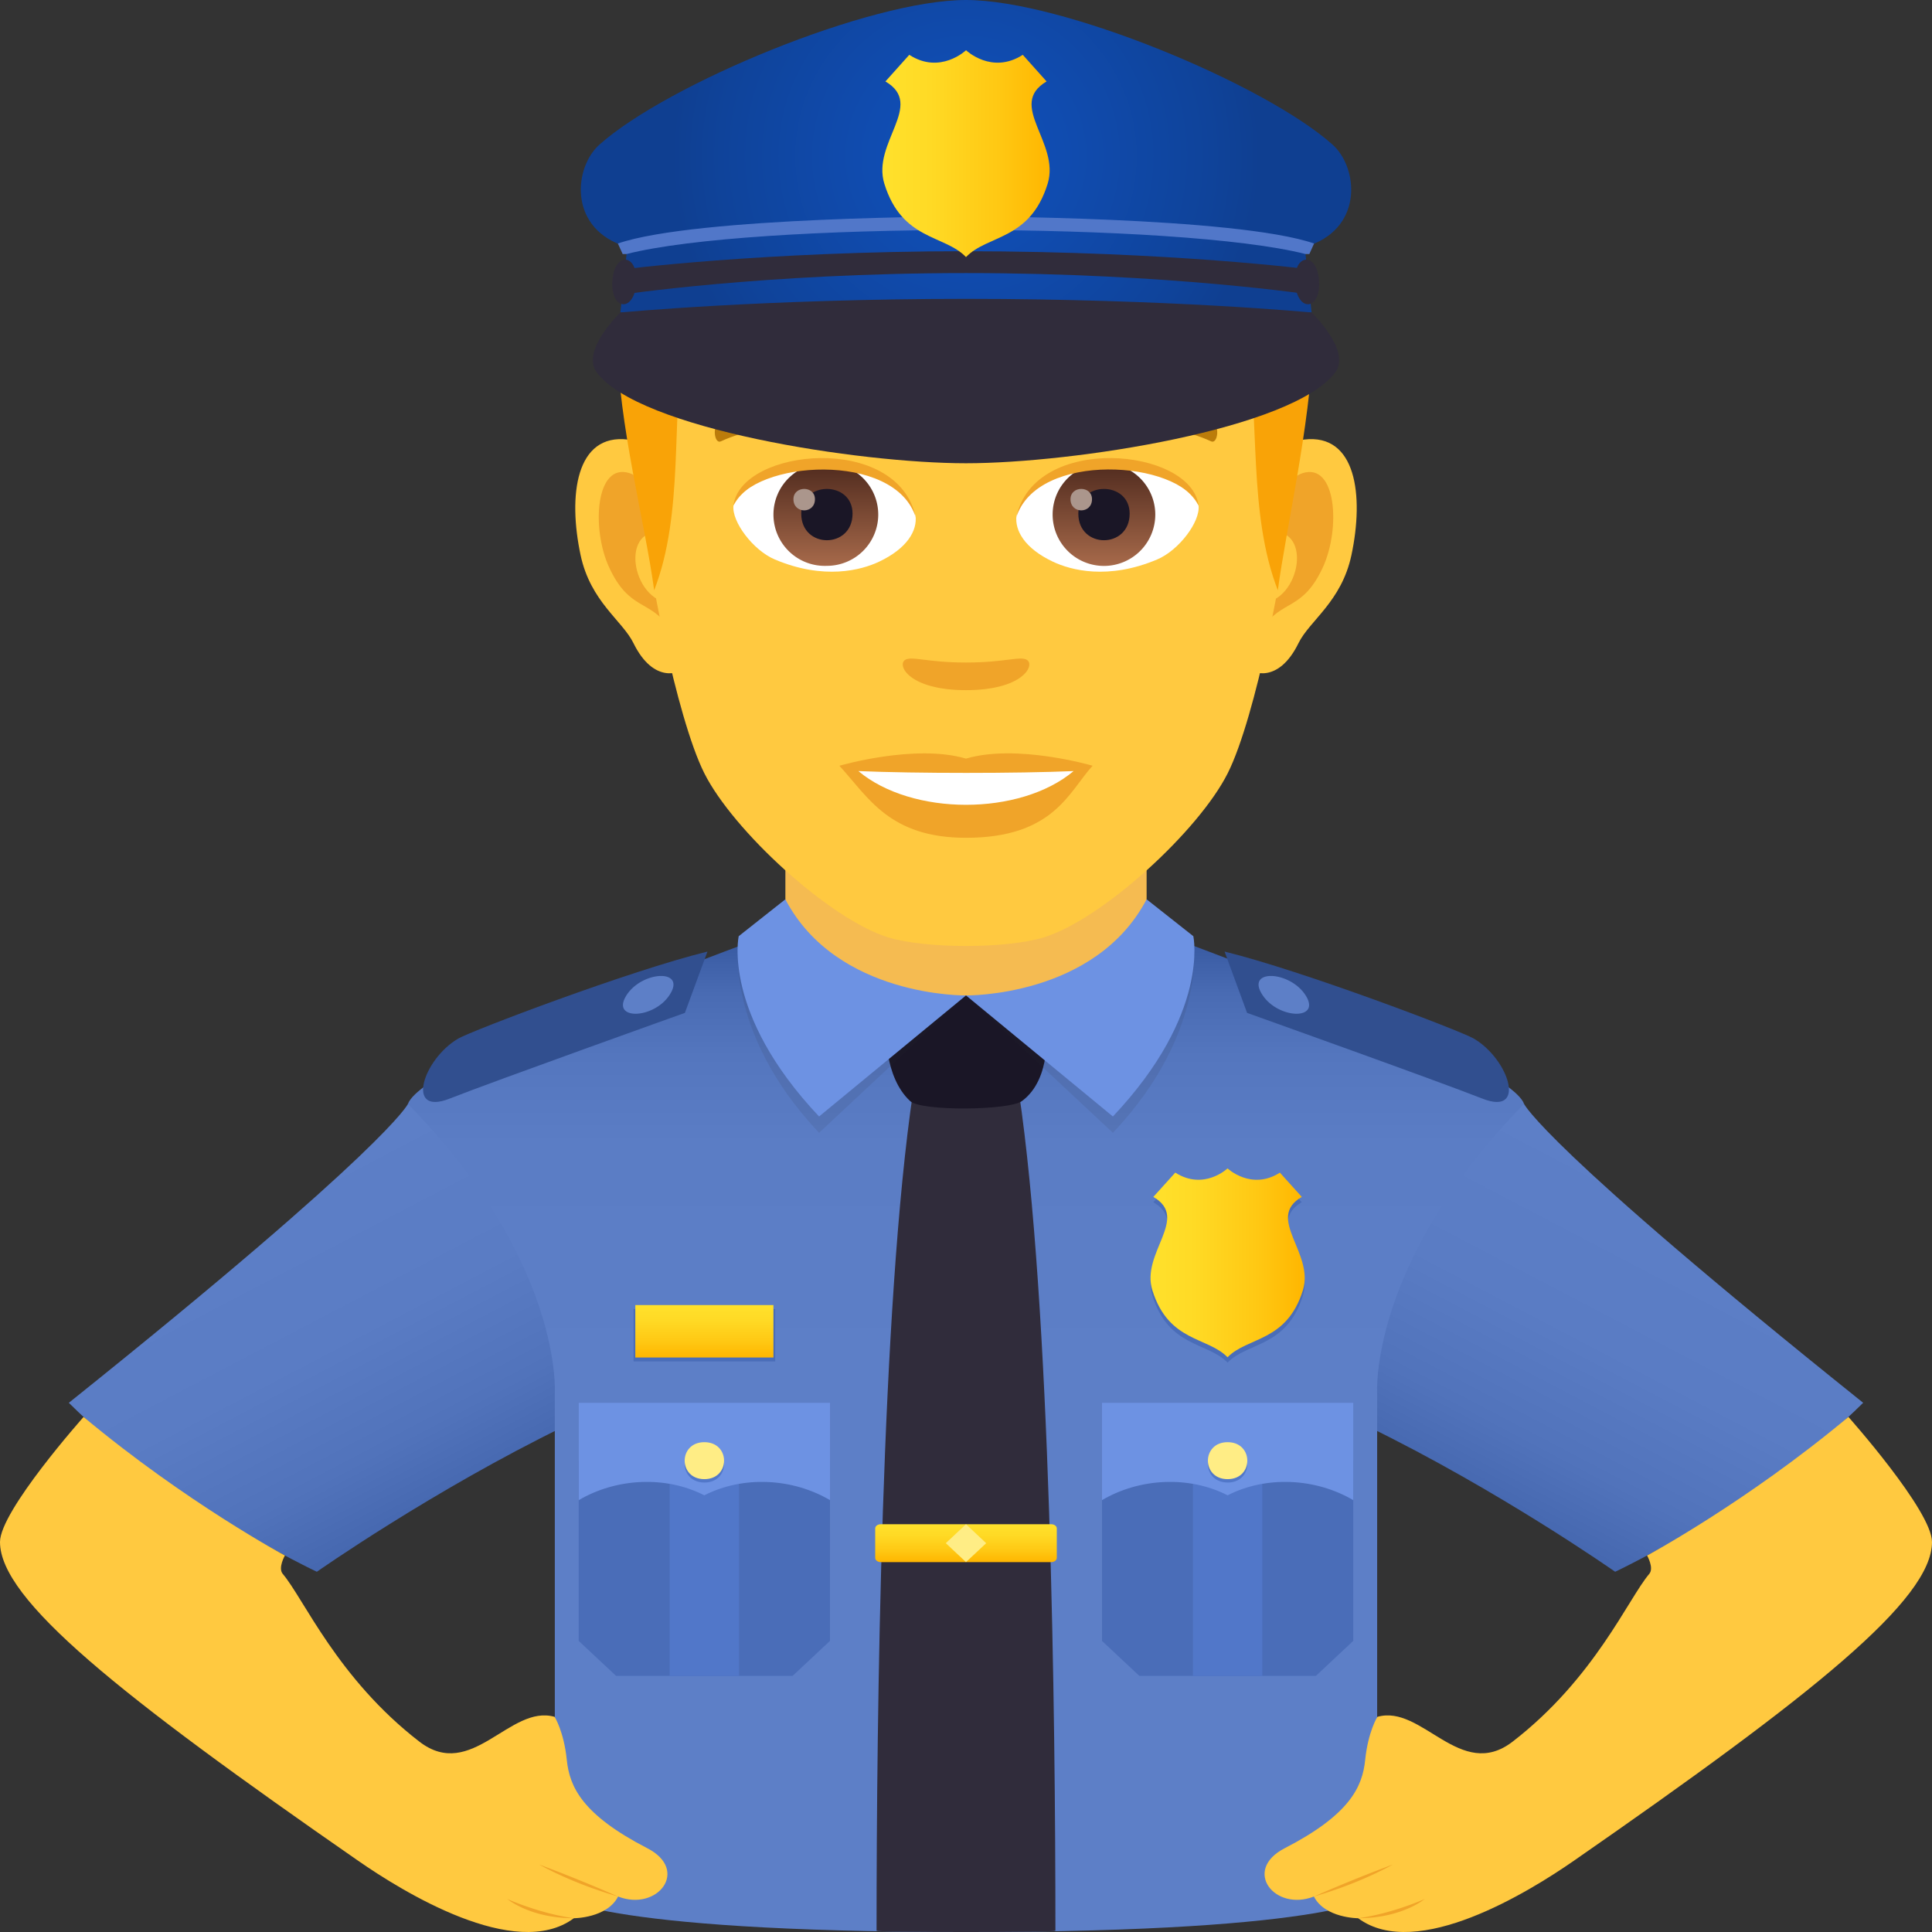 <svg xmlns="http://www.w3.org/2000/svg" viewBox="0 0 64 64"><rect x="0" y="0" width="64" height="64" fill="#333333" stroke="none"/><linearGradient id="a" x1="2277.011" x2="2283.764" y1="52.401" y2="39.509" gradientTransform="matrix(-1 0 0 1 2292.084 0)" gradientUnits="userSpaceOnUse"><stop offset="0" stop-color="#3759a1"/><stop offset=".117" stop-color="#4264ac"/><stop offset=".344" stop-color="#5173bb"/><stop offset=".609" stop-color="#5a7cc4"/><stop offset="1" stop-color="#5d7fc7"/></linearGradient><path d="M13.513 36.569s7.28.752 5.212 10.665c-4.406 2.146-8.229 4.833-8.229 4.833S5.581 49.751 2.28 46.47c10.594-8.485 11.233-9.9 11.233-9.9z" fill="url(#a)"/><linearGradient id="b" x1="-205.856" x2="-199.103" y1="52.401" y2="39.509" gradientTransform="translate(254.783)" gradientUnits="userSpaceOnUse"><stop offset="0" stop-color="#3759a1"/><stop offset=".117" stop-color="#4264ac"/><stop offset=".344" stop-color="#5173bb"/><stop offset=".609" stop-color="#5a7cc4"/><stop offset="1" stop-color="#5d7fc7"/></linearGradient><path d="M50.487 36.569s-7.28.752-5.212 10.665c4.406 2.146 8.229 4.833 8.229 4.833s4.915-2.316 8.216-5.598c-10.594-8.485-11.233-9.9-11.233-9.9z" fill="url(#b)"/><linearGradient id="c" x1="32" x2="32" y1="50.833" y2="31.152" gradientUnits="userSpaceOnUse"><stop offset=".244" stop-color="#5d7fc7"/><stop offset=".657" stop-color="#5b7dc5"/><stop offset=".806" stop-color="#5476be"/><stop offset=".911" stop-color="#496bb3"/><stop offset=".997" stop-color="#385aa2"/><stop offset="1" stop-color="#3759a1"/></linearGradient><path d="M38.2 30.837l-12.4.02s-11.728 4.204-12.287 5.712c5.156 5.265 4.866 9.599 4.866 9.599V62.77S19.502 64 32 64c12.497 0 13.62-1.229 13.62-1.229V46.168s-.289-4.334 4.867-9.6c-.558-1.505-12.287-5.731-12.287-5.731z" fill="url(#c)"/><path d="M34.962 63.959c0-7.141-.157-20.718-1.213-27.803-.105-.708-3.394-.708-3.5 0-1.055 7.085-1.212 20.662-1.212 27.803 0 .055 5.925.055 5.925 0z" fill="#302c3b"/><path d="M20.987 43.362h4.693v1.737h-4.693z" fill="#4a6db8"/><linearGradient id="d" x1="23.333" x2="23.333" y1="44.969" y2="43.232" gradientUnits="userSpaceOnUse"><stop offset="0" stop-color="#ffb600"/><stop offset=".305" stop-color="#ffc813"/><stop offset=".713" stop-color="#ffda25"/><stop offset="1" stop-color="#ffe12c"/></linearGradient><path d="M21.046 43.232h4.575v1.737h-4.575z" fill="url(#d)"/><path d="M38.205 39.825l.728-.805c.947.605 1.731-.14 1.731-.14s.79.745 1.734.14l.725.805c-1.215.706.424 1.853.037 3.095-.54 1.722-1.835 1.534-2.496 2.218-.659-.684-1.95-.496-2.49-2.218-.39-1.242 1.253-2.389.031-3.095z" fill="#4a6db8"/><linearGradient id="e" x1="38.112" x2="43.221" y1="41.834" y2="41.834" gradientUnits="userSpaceOnUse"><stop offset="0" stop-color="#ffe12c"/><stop offset=".287" stop-color="#ffda25"/><stop offset=".695" stop-color="#ffc813"/><stop offset="1" stop-color="#ffb600"/></linearGradient><path d="M38.205 39.65l.728-.806c.947.606 1.731-.139 1.731-.139s.79.745 1.734.14l.725.804c-1.215.706.424 1.853.037 3.095-.54 1.722-1.835 1.534-2.496 2.218-.659-.684-1.95-.496-2.49-2.218-.39-1.242 1.253-2.389.031-3.095z" fill="url(#e)"/><path d="M40.566 31.523l.745 2.03s6.3 2.25 7.795 2.84c1.485.587.883-1.304-.283-1.988-.436-.257-5.674-2.249-8.257-2.883z" fill="#314f8f"/><path d="M43.264 32.994c.49.808-.91.769-1.44-.029-.588-.885.929-.817 1.44.029z" fill="#5d7fc7"/><path d="M23.435 31.523l-.747 2.03s-6.297 2.25-7.794 2.84c-1.483.587-.884-1.304.284-1.988.437-.257 5.673-2.249 8.257-2.883z" fill="#314f8f"/><path d="M20.738 32.994c-.49.808.91.769 1.439-.029.588-.885-.929-.817-1.44.029z" fill="#5d7fc7"/><path d="M26.017 31.649L32 34.603l5.983-2.954v-4.912H26.017z" fill="#f5bb51"/><path d="M33.852 36.475c-.417.31-3.333.343-3.702 0-.876-.808-.804-2.412-.804-2.412s2.315-1.088 2.654-1.088c.342 0 2.656 1.088 2.656 1.088s.203 1.672-.804 2.412z" fill="#1a1626"/><path d="M37.983 30.333l1.547.68s.567 3.092-2.664 6.513L32 32.976s4.278.61 5.983-2.643z" opacity=".1" fill="#302c3b"/><path d="M37.983 29.791l1.547 1.221s.567 2.551-2.664 5.973L32 32.975s4.278.069 5.983-3.184z" fill="#6d92e3"/><path d="M26.016 30.333l-1.545.68s-.57 3.092 2.662 6.513L32 32.976s-4.279.61-5.984-2.643z" opacity=".1" fill="#302c3b"/><path d="M26.016 29.791l-1.545 1.221s-.57 2.551 2.662 5.973L32 32.975s-4.279.069-5.984-3.184z" fill="#6d92e3"/><linearGradient id="f" x1="32" x2="32" y1="51.746" y2="50.492" gradientUnits="userSpaceOnUse"><stop offset="0" stop-color="#ffb600"/><stop offset=".305" stop-color="#ffc813"/><stop offset=".713" stop-color="#ffda25"/><stop offset="1" stop-color="#ffe12c"/></linearGradient><path d="M28.992 50.63v.977c0 .077.082.14.184.14h5.648c.101 0 .184-.063.184-.14v-.976c0-.077-.083-.139-.185-.139h-5.647c-.102 0-.184.062-.184.139z" fill="url(#f)"/><path d="M32.669 51.12l-.67.626-.668-.627.669-.627z" fill="#ffed85"/><path d="M27.495 48.387H19.17v5.97l1.236 1.157h5.852l1.236-1.158z" fill="#4a6db8"/><path d="M22.183 48.387h2.299v7.128h-2.299z" fill="#5177c9"/><path d="M19.172 46.47v3.224c1.24-.73 2.876-.817 4.16-.16 1.286-.657 2.923-.57 4.163.16V46.47h-8.323z" fill="#6d92e3"/><path d="M23.333 49.11c-.87 0-.87-1.224 0-1.224s.87 1.225 0 1.225z" fill="#5177c9"/><path d="M23.333 48.999c-.87 0-.87-1.225 0-1.225s.87 1.225 0 1.225z" fill="#ffed85"/><path d="M44.828 48.387h-8.323v5.97l1.235 1.157h5.853l1.235-1.158z" fill="#4a6db8"/><path d="M39.517 48.387h2.299v7.128h-2.299z" fill="#5177c9"/><path d="M36.505 46.47v3.224c1.24-.73 2.876-.817 4.161-.16 1.285-.657 2.922-.57 4.162.16V46.47h-8.323z" fill="#6d92e3"/><path d="M40.666 49.11c-.87 0-.87-1.224 0-1.224s.871 1.225 0 1.225z" fill="#5177c9"/><path d="M40.666 48.999c-.87 0-.87-1.225 0-1.225s.871 1.225 0 1.225z" fill="#ffed85"/><path d="M0 51.08c0-1.033 2.769-4.142 2.769-4.142 3.399 2.837 6.669 4.59 6.669 4.59s-.238.414-.071.61c.694.815 1.81 3.46 4.524 5.555 1.73 1.336 3.001-1.247 4.482-.82 0 0 .308.488.403 1.428.092.895.515 1.814 2.665 2.923 1.416.727.338 2.109-.966 1.601-.366.719-1.466.719-1.466.719-1.934 1.438-5.688-.893-7.139-1.9C3.926 56.131 0 52.99 0 51.081z" fill="#ffc940"/><path d="M17.859 61.763s1.035.607 2.616 1.062a51.11 51.11 0 00-2.616-1.062zm-1.054 1.144s.754.637 2.204.637c-1.15-.16-2.204-.637-2.204-.637z" fill="#f0a429"/><path d="M64 51.08c0-1.033-2.769-4.142-2.769-4.142-3.399 2.837-6.669 4.59-6.669 4.59s.238.414.071.61c-.694.815-1.81 3.46-4.524 5.555-1.73 1.336-3.001-1.247-4.482-.82 0 0-.308.488-.404 1.428-.091.895-.514 1.814-2.664 2.923-1.416.727-.338 2.109.966 1.601.366.719 1.466.719 1.466.719 1.934 1.438 5.688-.893 7.139-1.9C60.074 56.131 64 52.99 64 51.081z" fill="#ffc940"/><path d="M46.141 61.763s-1.035.607-2.616 1.062a51.11 51.11 0 012.616-1.062zm1.054 1.144s-.754.637-2.204.637c1.15-.16 2.204-.637 2.204-.637z" fill="#f0a429"/><path d="M43.2 14.561c-1.733.21-2.986 6.01-1.894 7.541.153.213 1.046.555 1.708-.796.367-.749 1.425-1.373 1.754-2.917.42-1.977.158-4.037-1.568-3.828zm-22.4 0c1.734.21 2.986 6.01 1.895 7.541-.153.213-1.046.555-1.71-.796-.366-.749-1.424-1.373-1.752-2.917-.422-1.977-.158-4.037 1.568-3.828z" fill="#ffc940"/><path d="M43.154 15.672c-.453.142-.947.832-1.214 1.976 1.58-.34 1.186 2.292-.19 2.34.014.266.032.538.065.824.66-.96 1.334-.575 2-2.004.601-1.288.459-3.487-.661-3.136zM22.06 17.645c-.268-1.143-.76-1.83-1.213-1.974-1.119-.35-1.264 1.849-.663 3.136.667 1.43 1.34 1.044 2.003 2.004.032-.286.05-.559.061-.824-1.36-.064-1.75-2.663-.187-2.342z" fill="#f0a429"/><path d="M32 3.407c-7.513 0-11.132 5.678-10.68 13.573.092 1.59 1.079 6.77 2.009 8.63.952 1.9 4.137 4.833 6.088 5.44 1.233.382 3.933.382 5.165 0 1.952-.607 5.138-3.54 6.09-5.44.933-1.86 1.917-7.04 2.006-8.63C43.134 9.086 39.514 3.407 32 3.407z" fill="#ffc940"/><path d="M40.163 13.982c-1.718-.91-5.006-.955-6.231-.32-.264.122-.09.983.131.902 1.706-.675 4.46-.69 6.058.057.213.097.302-.513.041-.639zm-16.325 0c1.718-.91 5.005-.955 6.23-.32.263.122.09.983-.13.902-1.71-.675-4.46-.69-6.06.057-.211.097-.3-.513-.04-.639z" fill="#bb7c0a"/><path d="M34.028 21.866c-.215-.15-.718.081-2.028.081-1.308 0-1.812-.23-2.026-.081-.257.181.151.996 2.026.996 1.876 0 2.285-.815 2.028-.996z" fill="#f0a429"/><path d="M30.328 17.078c.064.498-.274 1.087-1.208 1.529-.593.281-1.83.611-3.451-.073-.727-.307-1.436-1.26-1.372-1.788.88-1.658 5.208-1.9 6.031.332z" fill="#fff"/><linearGradient id="g" x1="-1209.991" x2="-1209.991" y1="170.909" y2="170.392" gradientTransform="translate(7977.155 -1104.145) scale(6.57)" gradientUnits="userSpaceOnUse"><stop offset="0" stop-color="#a6694a"/><stop offset="1" stop-color="#4f2a1e"/></linearGradient><path d="M27.392 15.347a1.7 1.7 0 011.701 1.697 1.7 1.7 0 01-1.7 1.7 1.7 1.7 0 110-3.397z" fill="url(#g)"/><path d="M26.542 17.014c0 1.176 1.7 1.176 1.7 0 0-1.09-1.7-1.09-1.7 0z" fill="#1a1626"/><path d="M26.284 16.537c0 .493.712.493.712 0 0-.455-.712-.455-.712 0z" fill="#ab968c"/><path d="M30.337 17.143c-.691-2.216-5.4-1.888-6.04-.398.237-1.908 5.451-2.413 6.04.398z" fill="#f0a429"/><path d="M33.672 17.078c-.063.498.273 1.087 1.208 1.529.593.281 1.828.611 3.45-.073.73-.307 1.437-1.26 1.373-1.788-.88-1.658-5.209-1.9-6.03.332z" fill="#fff"/><linearGradient id="h" x1="-1211.293" x2="-1211.293" y1="170.909" y2="170.392" gradientTransform="translate(7994.886 -1104.145) scale(6.57)" gradientUnits="userSpaceOnUse"><stop offset="0" stop-color="#a6694a"/><stop offset="1" stop-color="#4f2a1e"/></linearGradient><path d="M36.57 15.347a1.7 1.7 0 11-1.7 1.697c0-.937.76-1.697 1.7-1.697z" fill="url(#h)"/><path d="M35.721 17.014c0 1.176 1.7 1.176 1.7 0 0-1.09-1.7-1.09-1.7 0z" fill="#1a1626"/><path d="M35.462 16.537c0 .493.712.493.712 0 0-.455-.712-.455-.712 0z" fill="#ab968c"/><path d="M33.664 17.143c.69-2.214 5.395-1.897 6.039-.398-.24-1.908-5.45-2.413-6.039.398z" fill="#f0a429"/><path d="M41.296 11.304c.448 2.517.036 5.685 1.034 8.25.275-2.066 1.061-5.379 1.172-8.25h-2.206zm-20.848 0c.03 2.717.929 6.042 1.222 8.25.998-2.564.558-5.733.986-8.25h-2.208z" fill="#f9a307"/><path d="M32 25.13c-1.689-.498-4.194.237-4.194.237.954 1.037 1.652 2.386 4.194 2.386 2.912 0 3.408-1.531 4.194-2.387 0 0-2.505-.736-4.194-.236z" fill="#f0a429"/><path d="M28.435 25.543c1.771 1.486 5.349 1.494 7.13 0-1.886.08-5.23.08-7.13 0z" fill="#fff"/><radialGradient id="i" cx="32" cy="5.176" r="9.737" gradientUnits="userSpaceOnUse"><stop offset="0" stop-color="#1050b8"/><stop offset=".326" stop-color="#104cb0"/><stop offset=".836" stop-color="#0f439a"/><stop offset="1" stop-color="#0f3f91"/></radialGradient><path d="M44.142 4.79C41.884 2.78 35.19 0 32 0c-3.191 0-9.884 2.78-12.142 4.79-.836.744-1.024 2.684.721 3.326.144.053.176.3.176.3l-.204 1.935h22.897l-.202-1.936s.031-.246.174-.299c1.747-.642 1.558-2.581.722-3.325z" fill="url(#i)"/><path d="M20.755 8.415c4.178-1.065 18.349-1.056 22.491 0h.128l.157-.349c-2.6-.895-11.53-.895-11.53-.895s-8.93 0-11.533.895l.159.35h.128z" fill="#5177c9"/><path d="M32 8.322c-6.782 0-11.47.613-11.47.613l-.042.84S25.266 9.046 32 9.046c6.733 0 11.512.727 11.512.727l-.042-.84s-4.687-.61-11.47-.61zm0 7.024c3.535 0 10.838-1.127 12.237-3.017.529-.717-.789-1.977-.789-1.977S38.742 9.9 31.999 9.9c-6.742 0-11.448.452-11.448.452s-1.319 1.26-.788 1.977c1.397 1.89 8.701 3.017 12.236 3.017z" fill="#302c3b"/><path d="M20.285 9.301c.07-.983.86-.905.793.078-.07.982-.86.906-.793-.078zm23.41 0c-.068-.983-.86-.905-.793.078.07.982.862.906.793-.078z" fill="#302c3b"/><linearGradient id="j" x1="29.228" x2="34.771" y1="5.09" y2="5.09" gradientUnits="userSpaceOnUse"><stop offset="0" stop-color="#ffe12c"/><stop offset=".287" stop-color="#ffda25"/><stop offset=".695" stop-color="#ffc813"/><stop offset="1" stop-color="#ffb600"/></linearGradient><path d="M34.67 2.698l-.789-.882c-1.029.664-1.88-.152-1.88-.152s-.854.816-1.88.152l-.79.882c1.323.776-.458 2.03-.036 3.388.585 1.888 1.99 1.682 2.705 2.43.716-.748 2.12-.542 2.705-2.43.422-1.357-1.358-2.612-.035-3.388z" fill="url(#j)"/></svg>